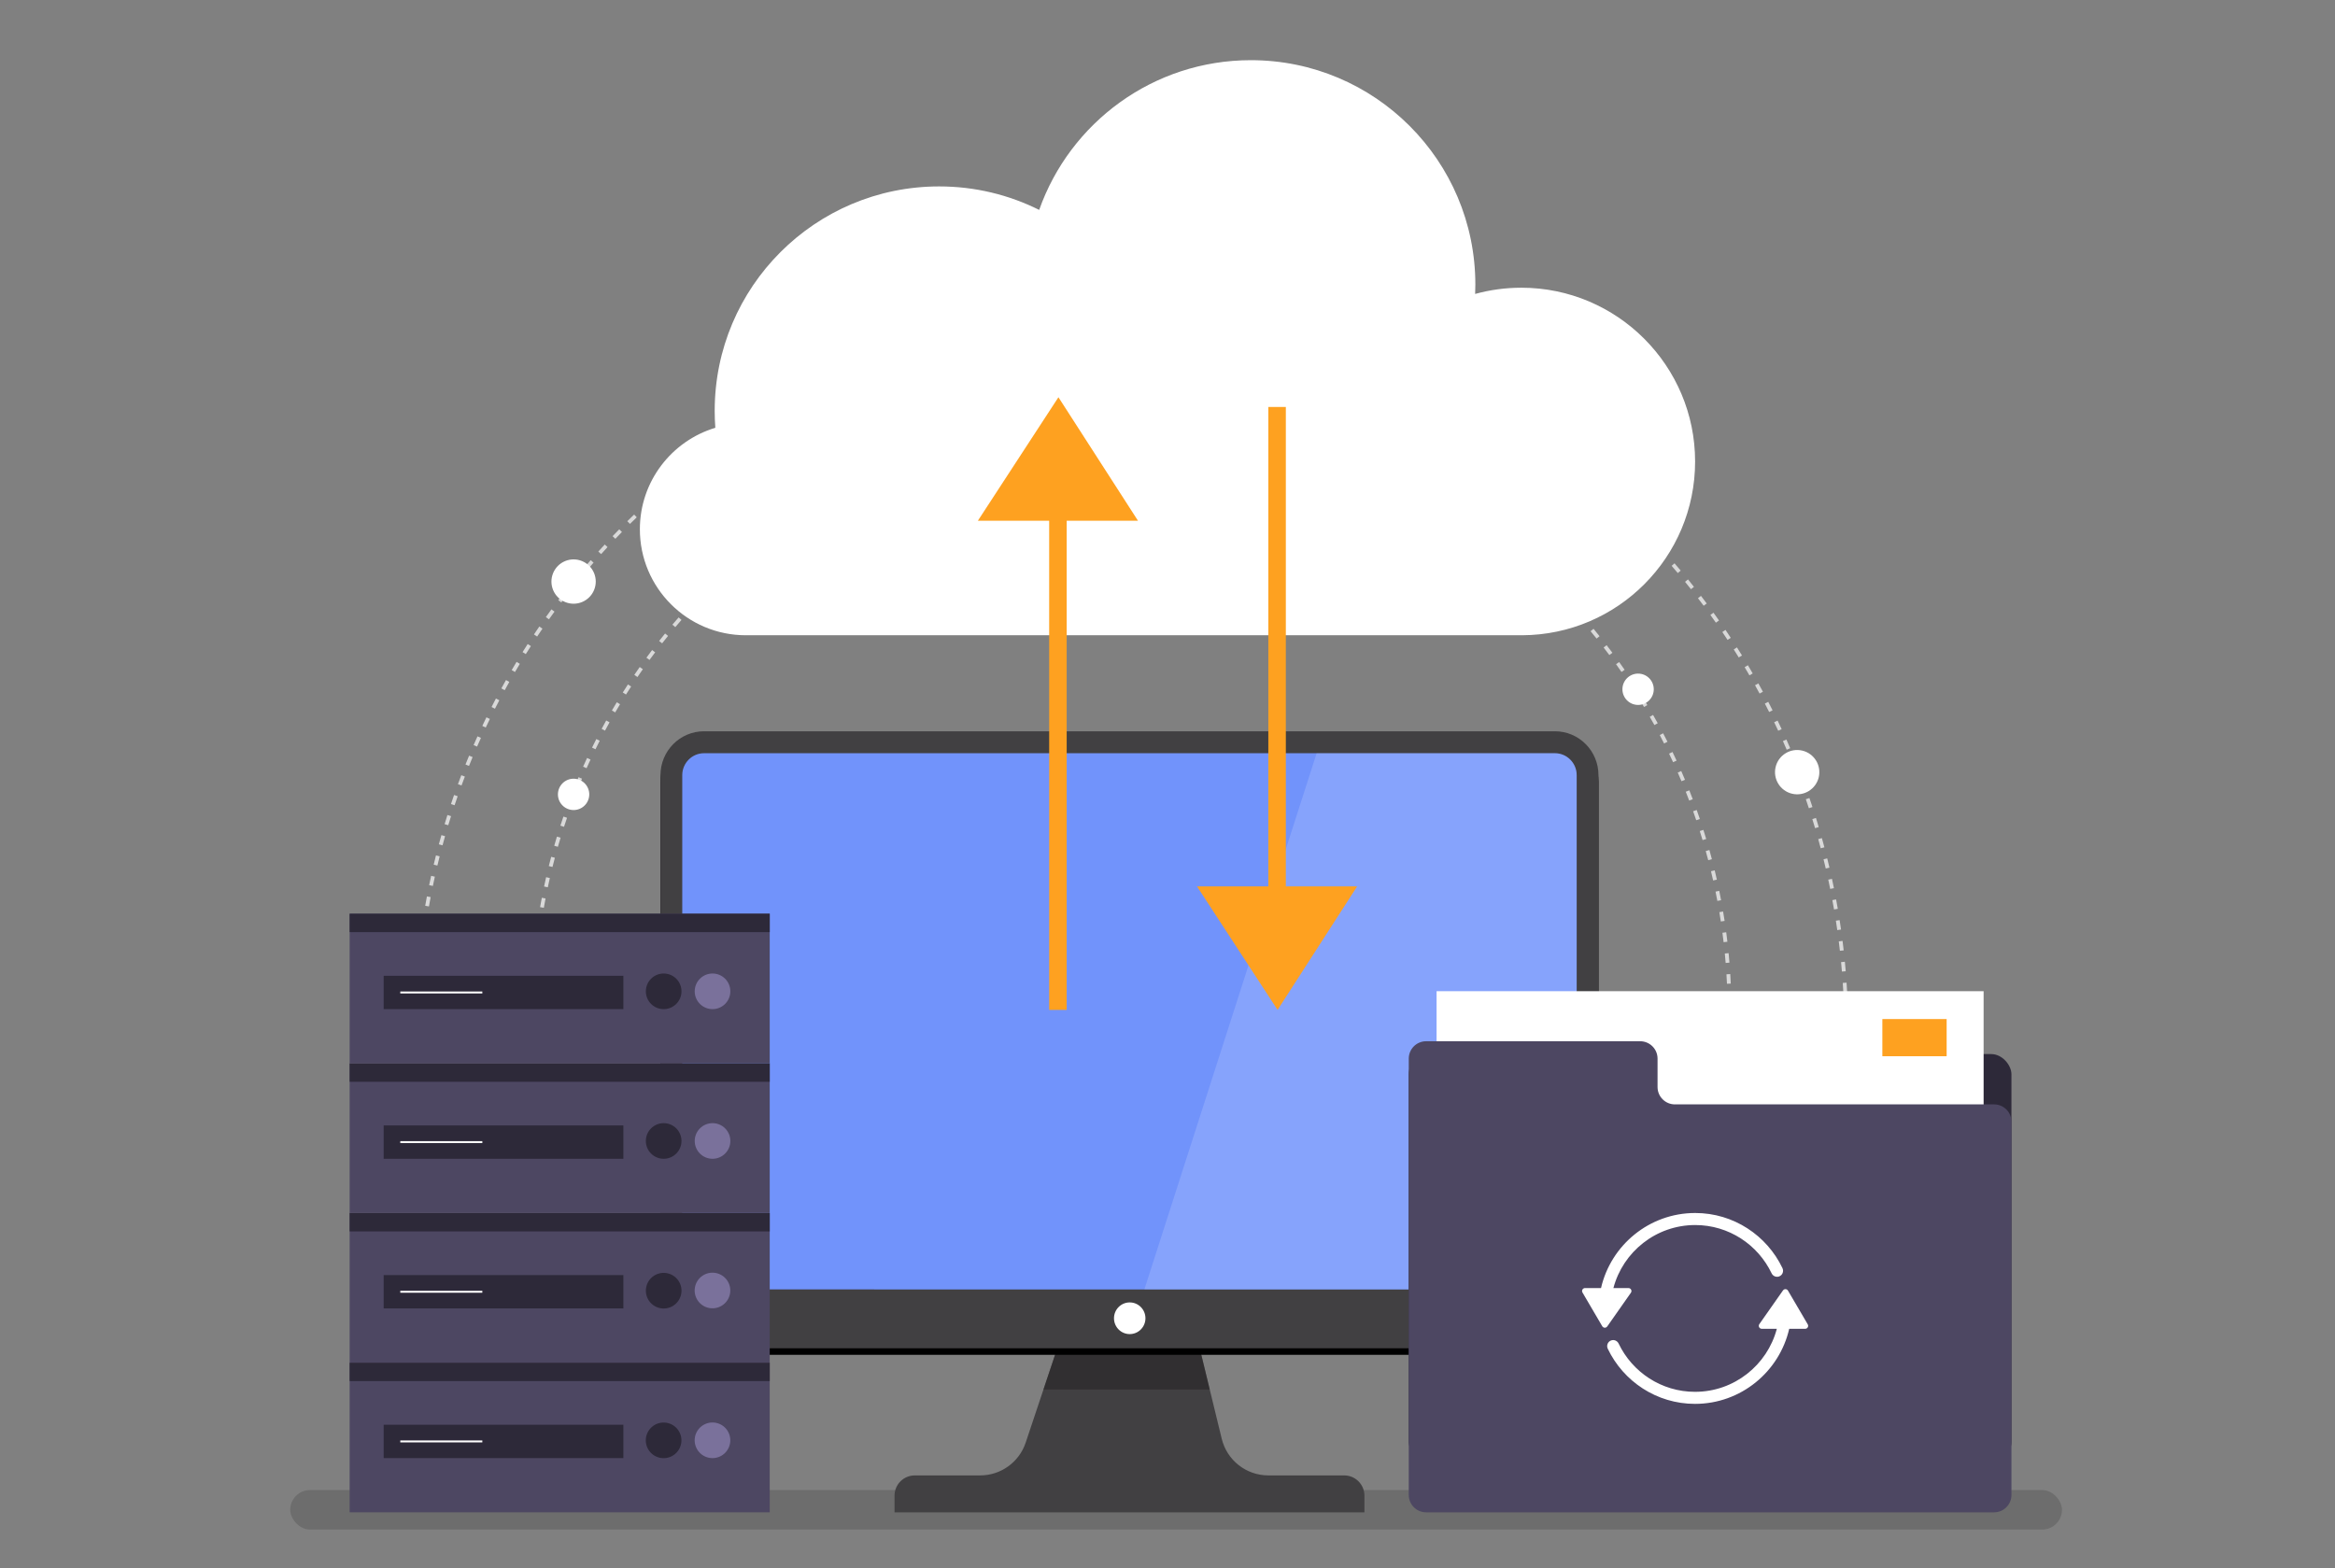<?xml version="1.0" encoding="UTF-8"?>
<svg xmlns="http://www.w3.org/2000/svg" viewBox="0 0 2000 1343.56">
  <rect x="0" y="0" width="2000" height="1343.56" fill="#808080" stroke="none"/>
  <defs>
    <style>.b,.c,.d{fill:#fff;}.e{fill:#231f20;opacity:.5;}.f{fill:#4d4762;}.g{fill:#7193fb;}.h{isolation:isolate;}.i{fill:#fea120;}.j{mix-blend-mode:multiply;}.j,.d{opacity:.15;}.c{opacity:.7;}.k{fill:#2d2939;}.l{fill:#7a719b;}.m{fill:#414042;}</style>
  </defs>
  <g class="h">
    <g id="a">
      <path class="c" d="M1583.02,883.25h-3.26c0-1.85,0-3.69-.02-5.54l3.26-.03c.02,1.85,.02,3.71,.02,5.57Zm-1224.91,0h-3.26c0-2.73,.02-5.45,.05-8.17l3.26,.04c-.03,2.71-.05,5.41-.05,8.13Zm1221.46-15.28c-.07-2.71-.15-5.41-.25-8.1l3.26-.12c.1,2.71,.19,5.43,.25,8.15l-3.26,.08Zm-1221.2-2.6l-3.26-.09c.08-2.73,.18-5.45,.29-8.17l3.26,.14c-.11,2.7-.21,5.41-.29,8.12Zm1220.51-15.25c-.15-2.71-.31-5.42-.49-8.12l3.25-.22c.18,2.71,.34,5.43,.49,8.16l-3.26,.18Zm-1219.74-2.62l-3.26-.19c.16-2.72,.33-5.44,.52-8.15l3.25,.23c-.19,2.7-.36,5.4-.52,8.11Zm1218.52-15.22c-.23-2.7-.47-5.4-.72-8.1l3.25-.31c.26,2.71,.5,5.42,.73,8.14l-3.25,.27Zm-1217.23-2.61l-3.25-.28c.24-2.72,.49-5.43,.76-8.14l3.24,.33c-.27,2.69-.52,5.39-.76,8.09Zm1215.5-15.19c-.3-2.7-.62-5.39-.96-8.07l3.24-.41c.34,2.7,.66,5.41,.96,8.12l-3.24,.36Zm-1213.69-2.6l-3.24-.38c.31-2.71,.65-5.41,1-8.11l3.23,.42c-.35,2.68-.68,5.37-.99,8.07Zm1211.44-15.14c-.38-2.69-.78-5.37-1.19-8.04l3.22-.5c.42,2.69,.82,5.38,1.2,8.08l-3.23,.46Zm-1209.12-2.6l-3.23-.47c.39-2.7,.81-5.39,1.24-8.08l3.22,.51c-.43,2.67-.84,5.35-1.23,8.04Zm1206.35-15.07c-.46-2.67-.94-5.34-1.43-8l3.21-.6c.5,2.68,.98,5.36,1.44,8.05l-3.21,.55Zm-1203.5-2.58l-3.21-.57c.47-2.69,.96-5.37,1.47-8.04l3.2,.61c-.51,2.66-.99,5.32-1.46,8Zm1200.21-15c-.54-2.66-1.09-5.31-1.66-7.96l3.19-.69c.57,2.66,1.13,5.33,1.67,8l-3.2,.64Zm-1196.85-2.57l-3.19-.66c.55-2.67,1.12-5.33,1.71-7.99l3.18,.7c-.58,2.64-1.15,5.29-1.7,7.95Zm1193.05-14.91c-.62-2.64-1.25-5.28-1.9-7.91l3.16-.78c.65,2.64,1.29,5.29,1.91,7.94l-3.18,.74Zm-1189.17-2.55l-3.17-.76c.63-2.65,1.28-5.3,1.94-7.94l3.16,.8c-.66,2.63-1.31,5.26-1.93,7.9Zm1184.85-14.8c-.69-2.62-1.4-5.24-2.13-7.84l3.14-.88c.73,2.62,1.45,5.25,2.14,7.89l-3.15,.83Zm-1180.46-2.54l-3.15-.85c.71-2.63,1.43-5.26,2.18-7.88l3.14,.89c-.74,2.61-1.46,5.22-2.16,7.84Zm1175.63-14.69c-.77-2.6-1.56-5.19-2.36-7.78l3.12-.97c.81,2.6,1.6,5.21,2.37,7.82l-3.12,.93Zm-1170.73-2.51l-3.12-.94c.79-2.62,1.6-5.24,2.42-7.84l3.11,.98c-.82,2.59-1.62,5.19-2.41,7.8Zm1165.4-14.56c-.84-2.57-1.71-5.14-2.59-7.71l3.08-1.06c.89,2.57,1.75,5.16,2.6,7.75l-3.1,1.02Zm-1159.97-2.56l-3.09-1.03c.87-2.6,1.75-5.19,2.65-7.77l3.08,1.07c-.9,2.57-1.77,5.14-2.64,7.72Zm1154.13-14.34c-.92-2.55-1.86-5.09-2.82-7.63l3.05-1.15c.96,2.55,1.9,5.1,2.83,7.67l-3.07,1.11Zm-1148.2-2.6l-3.06-1.12c.94-2.57,1.9-5.13,2.88-7.68l3.05,1.16c-.97,2.54-1.92,5.09-2.86,7.64Zm1141.87-14.13c-1-2.52-2.01-5.03-3.04-7.54l3.02-1.24c1.03,2.52,2.05,5.04,3.06,7.58l-3.03,1.2Zm-1135.44-2.62l-3.03-1.21c1.02-2.54,2.05-5.07,3.1-7.59l3.01,1.25c-1.05,2.51-2.07,5.03-3.09,7.55Zm1128.64-13.87c-1.07-2.48-2.15-4.95-3.25-7.42l2.98-1.33c1.11,2.48,2.19,4.96,3.26,7.46l-2.99,1.29Zm-1121.72-2.68l-2.99-1.3c1.09-2.51,2.2-5,3.32-7.49l2.97,1.34c-1.12,2.48-2.22,4.96-3.31,7.45Zm1114.44-13.58c-1.14-2.45-2.29-4.89-3.47-7.32l2.94-1.41c1.18,2.44,2.34,4.9,3.48,7.36l-2.96,1.38Zm-1107.03-2.75l-2.95-1.39c1.16-2.47,2.34-4.93,3.54-7.39l2.93,1.43c-1.19,2.44-2.36,4.89-3.52,7.35Zm1099.28-13.3c-1.21-2.42-2.44-4.82-3.68-7.22l2.9-1.5c1.25,2.41,2.48,4.83,3.7,7.26l-2.92,1.46Zm-1091.4-2.81l-2.91-1.48c1.24-2.44,2.49-4.86,3.76-7.28l2.89,1.52c-1.26,2.4-2.51,4.82-3.74,7.24Zm1083.19-13.01c-1.28-2.38-2.58-4.75-3.89-7.11l2.85-1.58c1.32,2.37,2.62,4.76,3.91,7.15l-2.87,1.55Zm-1074.84-2.85l-2.86-1.56c1.31-2.4,2.63-4.79,3.97-7.16l2.84,1.6c-1.33,2.37-2.65,4.74-3.95,7.13Zm1066.15-12.73c-1.35-2.34-2.71-4.68-4.1-7l2.8-1.67c1.39,2.34,2.76,4.68,4.12,7.04l-2.83,1.63Zm-1057.34-2.87l-2.82-1.64c1.38-2.36,2.77-4.71,4.18-7.04l2.79,1.68c-1.4,2.32-2.78,4.66-4.15,7Zm1048.21-12.45c-1.42-2.3-2.85-4.6-4.3-6.88l2.75-1.75c1.45,2.29,2.9,4.6,4.32,6.91l-2.78,1.71Zm-1038.94-2.88l-2.77-1.73c1.45-2.32,2.91-4.62,4.38-6.91l2.74,1.76c-1.47,2.28-2.92,4.58-4.36,6.88Zm1029.36-12.17c-1.49-2.26-2.99-4.51-4.5-6.75l2.7-1.83c1.52,2.25,3.03,4.51,4.52,6.79l-2.72,1.79Zm-1019.66-2.88l-2.71-1.81c1.51-2.27,3.04-4.53,4.58-6.78l2.69,1.84c-1.53,2.24-3.05,4.49-4.55,6.75Zm1009.63-11.89c-1.55-2.22-3.12-4.42-4.7-6.62l2.65-1.91c1.59,2.21,3.16,4.43,4.73,6.65l-2.67,1.87Zm-999.5-2.87l-2.66-1.88c1.58-2.23,3.17-4.44,4.77-6.64l2.64,1.92c-1.6,2.19-3.18,4.4-4.75,6.61Zm989.04-11.61c-1.61-2.17-3.24-4.33-4.89-6.48l2.59-1.98c1.65,2.16,3.29,4.33,4.92,6.52l-2.62,1.94Zm-978.48-2.84l-2.6-1.96c1.64-2.18,3.3-4.34,4.97-6.5l2.58,2c-1.66,2.15-3.31,4.3-4.94,6.47Zm967.61-11.33c-1.68-2.12-3.37-4.24-5.08-6.34l2.53-2.06c1.71,2.11,3.42,4.23,5.11,6.37l-2.56,2.02Zm-956.64-2.81l-2.55-2.04c1.7-2.13,3.42-4.25,5.15-6.35l2.52,2.07c-1.72,2.09-3.43,4.2-5.12,6.32Zm945.35-11.04c-1.74-2.08-3.49-4.14-5.26-6.19l2.47-2.13c1.78,2.06,3.54,4.14,5.29,6.22l-2.5,2.1Zm-933.97-2.76l-2.49-2.11c1.76-2.08,3.54-4.14,5.33-6.2l2.46,2.14c-1.78,2.04-3.55,4.1-5.31,6.16Zm922.29-10.76c-1.8-2.02-3.61-4.03-5.44-6.03l2.41-2.2c1.83,2.01,3.66,4.03,5.47,6.07l-2.44,2.17Zm-910.51-2.71l-2.42-2.18c1.82-2.02,3.66-4.04,5.51-6.04l2.39,2.21c-1.84,1.99-3.67,3.99-5.48,6.01Zm898.44-10.47c-1.86-1.97-3.73-3.93-5.62-5.87l2.34-2.27c1.9,1.96,3.78,3.92,5.65,5.9l-2.37,2.24Zm-886.27-2.64l-2.36-2.25c1.88-1.97,3.77-3.93,5.68-5.87l2.33,2.28c-1.9,1.93-3.78,3.88-5.65,5.84Zm873.82-10.18c-1.92-1.92-3.84-3.82-5.79-5.71l2.28-2.34c1.95,1.9,3.89,3.81,5.82,5.74l-2.3,2.31Zm-861.29-2.57l-2.29-2.32c1.94-1.91,3.89-3.82,5.85-5.7l2.26,2.35c-1.95,1.88-3.89,3.77-5.82,5.67Zm848.46-9.89c-1.97-1.86-3.96-3.71-5.95-5.54l2.21-2.4c2.01,1.84,4,3.7,5.98,5.57l-2.24,2.37Zm-835.56-2.49l-2.22-2.38c1.99-1.86,3.99-3.7,6.01-5.53l2.19,2.41c-2,1.82-4,3.65-5.98,5.5Zm822.38-9.59c-2.02-1.8-4.06-3.59-6.11-5.37l2.14-2.46c2.06,1.78,4.11,3.58,6.14,5.39l-2.17,2.44Zm-809.13-2.41l-2.15-2.45c2.04-1.8,4.1-3.58,6.17-5.35l2.12,2.48c-2.06,1.76-4.1,3.54-6.14,5.32Zm795.59-9.29c-2.08-1.74-4.16-3.47-6.27-5.19l2.06-2.53c2.11,1.72,4.21,3.46,6.3,5.22l-2.1,2.5Zm-782-2.31l-2.08-2.51c2.09-1.74,4.2-3.46,6.32-5.17l2.05,2.54c-2.11,1.7-4.2,3.41-6.29,5.14Zm768.13-8.99c-2.13-1.68-4.27-3.35-6.42-5l1.99-2.58c2.16,1.66,4.31,3.34,6.45,5.03l-2.02,2.56Zm-754.21-2.21l-2.01-2.57c2.14-1.67,4.3-3.34,6.47-4.98l1.97,2.6c-2.16,1.64-4.3,3.29-6.43,4.96Zm740.01-8.68c-2.18-1.62-4.36-3.22-6.56-4.81l1.91-2.64c2.21,1.6,4.41,3.21,6.59,4.84l-1.95,2.62Zm-725.78-2.11l-1.93-2.63c2.19-1.61,4.39-3.21,6.61-4.79l1.9,2.65c-2.2,1.57-4.39,3.16-6.57,4.77Zm711.26-8.37c-2.22-1.56-4.45-3.1-6.7-4.62l1.83-2.7c2.26,1.53,4.5,3.08,6.74,4.65l-1.87,2.67Zm-696.72-2l-1.85-2.68c2.24-1.55,4.48-3.08,6.74-4.59l1.82,2.71c-2.25,1.51-4.48,3.03-6.71,4.57Zm681.91-8.05c-2.27-1.49-4.55-2.96-6.83-4.42l1.75-2.75c2.3,1.47,4.59,2.95,6.87,4.45l-1.79,2.72Zm-667.08-1.88l-1.77-2.74c2.28-1.48,4.57-2.94,6.87-4.39l1.74,2.76c-2.29,1.44-4.57,2.9-6.83,4.37Zm651.96-7.73c-2.31-1.42-4.63-2.83-6.96-4.22l1.67-2.8c2.34,1.4,4.68,2.82,7,4.25l-1.71,2.78Zm-636.85-1.76l-1.69-2.79c2.32-1.41,4.65-2.81,6.99-4.19l1.66,2.81c-2.33,1.38-4.65,2.76-6.96,4.17Zm621.46-7.41c-2.35-1.36-4.71-2.69-7.08-4.02l1.59-2.85c2.38,1.33,4.76,2.68,7.12,4.04l-1.63,2.83Zm-606.09-1.64l-1.61-2.83c2.36-1.34,4.73-2.67,7.11-3.98l1.58,2.85c-2.37,1.31-4.73,2.63-7.07,3.96Zm590.43-7.07c-2.39-1.29-4.79-2.56-7.2-3.81l1.51-2.89c2.42,1.26,4.84,2.54,7.24,3.83l-1.54,2.87Zm-574.81-1.52l-1.53-2.88c2.4-1.27,4.8-2.53,7.22-3.77l1.49,2.9c-2.4,1.24-4.8,2.49-7.18,3.75Zm558.89-6.74c-2.43-1.22-4.87-2.41-7.31-3.6l1.42-2.94c2.46,1.19,4.91,2.4,7.35,3.62l-1.46,2.92Zm-543.02-1.39l-1.44-2.92c2.43-1.2,4.88-2.39,7.33-3.56l1.4,2.94c-2.44,1.16-4.87,2.34-7.29,3.54Zm526.88-6.39c-2.46-1.14-4.94-2.27-7.42-3.38l1.33-2.98c2.5,1.12,4.98,2.25,7.46,3.4l-1.37,2.96Zm-510.78-1.26l-1.36-2.97c2.47-1.13,4.94-2.24,7.43-3.34l1.32,2.98c-2.47,1.09-4.93,2.2-7.39,3.32Zm494.4-6.04c-2.49-1.07-5-2.12-7.51-3.16l1.24-3.01c2.53,1.04,5.05,2.1,7.56,3.18l-1.29,3Zm-478.09-1.14l-1.27-3c2.5-1.06,5-2.1,7.52-3.12l1.23,3.02c-2.5,1.02-4.99,2.05-7.48,3.1Zm461.5-5.69c-2.53-1-5.06-1.98-7.61-2.94l1.16-3.05c2.56,.97,5.11,1.95,7.65,2.96l-1.19,3.03Zm-444.96-1.02l-1.18-3.04c2.54-.99,5.08-1.96,7.64-2.91l1.14,3.06c-2.54,.95-5.07,1.91-7.6,2.89Zm428.17-5.31c-2.56-.92-5.13-1.83-7.7-2.71l1.06-3.08c2.59,.89,5.16,1.8,7.74,2.73l-1.1,3.07Zm-411.41-.92l-1.09-3.07c2.56-.91,5.14-1.81,7.72-2.68l1.05,3.09c-2.57,.87-5.13,1.76-7.68,2.67Zm394.43-4.91c-2.58-.84-5.18-1.67-7.78-2.49l.97-3.11c2.61,.82,5.22,1.65,7.82,2.5l-1.01,3.1Zm-377.49-.83l-1-3.1c2.59-.83,5.19-1.65,7.8-2.45l.96,3.12c-2.59,.8-5.18,1.61-7.76,2.44Zm360.37-4.49c-2.6-.77-5.2-1.51-7.81-2.25l.88-3.14c2.63,.73,5.24,1.49,7.85,2.26l-.92,3.13Zm-343.27-.74l-.91-3.13c2.61-.76,5.24-1.5,7.86-2.22l.87,3.14c-2.61,.72-5.22,1.46-7.82,2.21Zm326.05-4.06c-2.62-.69-5.24-1.36-7.88-2.01l.79-3.16c2.65,.66,5.28,1.33,7.92,2.02l-.83,3.15Zm-308.8-.67l-.82-3.16c2.64-.68,5.28-1.34,7.93-1.99l.77,3.17c-2.64,.64-5.26,1.3-7.88,1.98Zm291.44-3.62c-2.64-.61-5.28-1.2-7.93-1.78l.69-3.19c2.66,.58,5.32,1.18,7.97,1.79l-.74,3.18Zm-274.06-.59l-.72-3.18c2.65-.6,5.31-1.19,7.98-1.76l.68,3.19c-2.65,.56-5.3,1.15-7.94,1.75Zm256.58-3.19c-2.65-.53-5.31-1.05-7.98-1.55l.6-3.2c2.68,.5,5.36,1.02,8.02,1.55l-.64,3.2Zm-239.08-.51l-.63-3.2c2.67-.52,5.35-1.03,8.03-1.52l.58,3.21c-2.67,.49-5.33,.99-7.99,1.51Zm221.5-2.75c-2.67-.45-5.34-.89-8.02-1.31l.5-3.22c2.69,.42,5.38,.86,8.06,1.32l-.55,3.21Zm-203.9-.44l-.53-3.22c2.68-.44,5.37-.87,8.07-1.28l.49,3.22c-2.68,.41-5.36,.83-8.03,1.28Zm186.23-2.3c-2.68-.38-5.37-.73-8.06-1.07l.41-3.24c2.7,.34,5.41,.7,8.1,1.08l-.45,3.23Zm-168.54-.36l-.44-3.23c2.7-.37,5.4-.72,8.11-1.05l.4,3.24c-2.69,.33-5.38,.68-8.06,1.04Zm150.79-1.86c-2.69-.3-5.38-.58-8.09-.84l.32-3.25c2.71,.26,5.42,.55,8.13,.84l-.36,3.24Zm-133.04-.28l-.34-3.24c2.71-.29,5.42-.56,8.13-.81l.3,3.25c-2.7,.25-5.4,.52-8.09,.8Zm115.24-1.42c-2.7-.22-5.4-.42-8.11-.6l.22-3.25c2.72,.18,5.44,.39,8.15,.61l-.26,3.25Zm-97.43-.21l-.25-3.25c2.71-.21,5.43-.4,8.15-.57l.2,3.25c-2.71,.17-5.41,.36-8.11,.57Zm79.58-.98c-2.7-.14-5.41-.26-8.12-.37l.13-3.26c2.73,.11,5.45,.23,8.16,.37l-.17,3.26Zm-61.73-.13l-.16-3.26c2.72-.13,5.44-.24,8.17-.34l.11,3.26c-2.71,.09-5.42,.21-8.12,.33Zm43.86-.54c-2.7-.06-5.41-.11-8.13-.13l.03-3.26c2.73,.03,5.45,.07,8.17,.13l-.07,3.26Zm-26.01-.06l-.06-3.26c2.72-.05,5.44-.08,8.17-.1l.02,3.26c-2.71,.01-5.42,.05-8.12,.1Z"></path>
      <path class="c" d="M458.11,866.58h-3.26c0-2.73,.02-5.45,.06-8.18l3.26,.05c-.04,2.7-.06,5.41-.06,8.12Zm1021.61-5.99c-.03-2.71-.08-5.41-.15-8.11l3.26-.09c.07,2.72,.13,5.44,.16,8.17l-3.26,.04Zm-1021.31-11.88l-3.26-.11c.09-2.73,.21-5.45,.35-8.17l3.26,.16c-.14,2.7-.25,5.41-.34,8.12Zm1020.79-5.98c-.12-2.71-.27-5.42-.44-8.11l3.26-.2c.17,2.72,.31,5.44,.44,8.16l-3.26,.15Zm-1019.87-11.87l-3.25-.22c.19-2.72,.4-5.44,.63-8.15l3.25,.28c-.23,2.7-.44,5.39-.62,8.1Zm1018.74-5.97c-.22-2.7-.46-5.4-.72-8.09l3.25-.31c.26,2.71,.5,5.42,.72,8.14l-3.25,.26Zm-1017.2-11.84l-3.24-.34c.28-2.71,.59-5.42,.91-8.12l3.24,.39c-.32,2.68-.62,5.37-.91,8.07Zm1015.45-5.95c-.31-2.69-.65-5.38-1-8.06l3.23-.43c.36,2.7,.69,5.4,1.01,8.11l-3.24,.38Zm-1013.29-11.8l-3.23-.45c.38-2.71,.78-5.4,1.19-8.09l3.22,.5c-.42,2.67-.81,5.35-1.19,8.04Zm1010.92-5.92c-.41-2.68-.83-5.35-1.28-8.02l3.22-.54c.45,2.68,.88,5.37,1.29,8.07l-3.22,.49Zm-1008.14-11.74l-3.21-.56c.47-2.69,.96-5.37,1.48-8.04l3.2,.62c-.51,2.66-1,5.32-1.47,7.99Zm1005.15-5.89c-.5-2.67-1.02-5.32-1.56-7.97l3.19-.65c.55,2.67,1.07,5.34,1.57,8.03l-3.21,.6Zm-1001.75-11.66l-3.19-.68c.57-2.67,1.15-5.33,1.76-7.99l3.18,.73c-.6,2.64-1.19,5.28-1.75,7.94Zm998.15-5.85c-.59-2.65-1.21-5.28-1.84-7.91l3.17-.77c.64,2.65,1.26,5.3,1.85,7.97l-3.18,.71Zm-994.13-11.57l-3.16-.79c.66-2.65,1.34-5.29,2.04-7.92l3.15,.84c-.7,2.61-1.37,5.24-2.03,7.87Zm989.91-5.8c-.69-2.62-1.39-5.24-2.12-7.84l3.14-.88c.73,2.62,1.44,5.25,2.13,7.89l-3.15,.83Zm-985.29-11.47l-3.13-.9c.75-2.62,1.53-5.24,2.32-7.84l3.12,.95c-.79,2.59-1.56,5.18-2.3,7.79Zm980.46-5.74c-.78-2.6-1.58-5.18-2.4-7.76l3.11-.99c.82,2.6,1.63,5.2,2.41,7.81l-3.12,.94Zm-975.21-11.39l-3.1-1.01c.85-2.6,1.72-5.2,2.6-7.78l3.08,1.06c-.88,2.57-1.74,5.15-2.59,7.74Zm969.78-5.64c-.87-2.57-1.76-5.13-2.67-7.68l3.07-1.09c.91,2.56,1.81,5.14,2.69,7.72l-3.09,1.05Zm-963.93-11.32l-3.06-1.12c.94-2.57,1.9-5.14,2.88-7.69l3.04,1.17c-.97,2.53-1.93,5.08-2.86,7.64Zm957.9-5.51c-.96-2.53-1.94-5.06-2.94-7.58l3.03-1.2c1,2.53,1.99,5.07,2.96,7.62l-3.05,1.16Zm-951.45-11.23l-3.02-1.23c1.03-2.54,2.08-5.06,3.15-7.57l3,1.28c-1.06,2.5-2.1,5.01-3.13,7.53Zm944.84-5.34c-1.04-2.49-2.11-4.97-3.19-7.44l2.99-1.31c1.09,2.49,2.16,4.98,3.21,7.49l-3.01,1.26Zm-937.81-11.15l-2.98-1.33c1.12-2.5,2.25-4.98,3.41-7.46l2.95,1.38c-1.15,2.46-2.28,4.93-3.39,7.41Zm930.64-5.15c-1.13-2.45-2.28-4.89-3.45-7.33l2.94-1.41c1.17,2.45,2.33,4.91,3.47,7.37l-2.96,1.36Zm-923.03-11.07l-2.93-1.44c1.2-2.45,2.43-4.9,3.67-7.33l2.9,1.48c-1.23,2.42-2.45,4.85-3.64,7.28Zm915.29-4.98c-1.22-2.41-2.45-4.82-3.7-7.21l2.89-1.51c1.26,2.41,2.5,4.82,3.73,7.25l-2.91,1.47Zm-907.12-10.97l-2.88-1.54c1.29-2.41,2.6-4.81,3.92-7.2l2.85,1.59c-1.32,2.37-2.62,4.75-3.9,7.15Zm898.82-4.81c-1.3-2.37-2.62-4.73-3.96-7.07l2.83-1.61c1.35,2.36,2.67,4.73,3.98,7.12l-2.86,1.57Zm-890.09-10.83l-2.82-1.64c1.37-2.36,2.76-4.71,4.17-7.05l2.79,1.68c-1.4,2.32-2.78,4.66-4.15,7.01Zm881.24-4.64c-1.38-2.32-2.78-4.63-4.2-6.93l2.78-1.71c1.43,2.31,2.84,4.64,4.23,6.98l-2.8,1.67Zm-871.98-10.68l-2.76-1.74c1.45-2.31,2.93-4.61,4.41-6.9l2.73,1.78c-1.48,2.27-2.94,4.56-4.39,6.85Zm862.59-4.49c-1.46-2.27-2.95-4.54-4.44-6.78l2.71-1.81c1.51,2.26,3,4.54,4.47,6.83l-2.74,1.76Zm-852.79-10.49l-2.7-1.83c1.53-2.26,3.08-4.5,4.65-6.74l2.67,1.88c-1.56,2.22-3.1,4.45-4.62,6.69Zm842.88-4.34c-1.54-2.22-3.1-4.43-4.68-6.63l2.65-1.9c1.59,2.21,3.16,4.43,4.71,6.67l-2.68,1.86Zm-832.57-10.29l-2.63-1.93c1.61-2.2,3.24-4.39,4.88-6.57l2.6,1.97c-1.63,2.16-3.25,4.34-4.85,6.53Zm822.14-4.2c-1.62-2.17-3.25-4.32-4.91-6.46l2.58-1.99c1.66,2.15,3.31,4.32,4.94,6.5l-2.61,1.95Zm-811.33-10.06l-2.56-2.01c1.69-2.14,3.39-4.28,5.11-6.39l2.53,2.06c-1.71,2.1-3.4,4.22-5.07,6.35Zm800.4-4.06c-1.69-2.11-3.4-4.21-5.13-6.29l2.51-2.08c1.74,2.1,3.46,4.21,5.16,6.33l-2.54,2.04Zm-789.1-9.81l-2.49-2.1c1.76-2.08,3.54-4.15,5.33-6.21l2.46,2.14c-1.78,2.04-3.54,4.1-5.29,6.17Zm777.68-3.93c-1.77-2.05-3.55-4.09-5.35-6.11l2.43-2.17c1.81,2.04,3.61,4.09,5.38,6.15l-2.47,2.13Zm-765.91-9.53l-2.42-2.19c1.83-2.02,3.68-4.03,5.54-6.02l2.38,2.23c-1.85,1.98-3.68,3.97-5.5,5.98Zm754.02-3.79c-1.84-1.99-3.69-3.96-5.56-5.92l2.36-2.25c1.88,1.97,3.74,3.96,5.6,5.96l-2.4,2.21Zm-741.8-9.25l-2.34-2.27c1.9-1.95,3.81-3.89,5.74-5.82l2.3,2.31c-1.92,1.91-3.82,3.84-5.7,5.78Zm729.44-3.66c-1.9-1.92-3.82-3.83-5.76-5.73l2.28-2.33c1.95,1.9,3.88,3.83,5.8,5.76l-2.32,2.29Zm-716.77-8.94l-2.26-2.35c1.97-1.89,3.94-3.76,5.94-5.62l2.22,2.39c-1.98,1.84-3.95,3.71-5.9,5.58Zm703.97-3.54c-1.97-1.86-3.96-3.7-5.96-5.52l2.2-2.41c2.01,1.84,4.01,3.69,6,5.56l-2.24,2.37Zm-690.88-8.61l-2.18-2.43c2.03-1.82,4.07-3.62,6.13-5.4l2.14,2.46c-2.04,1.77-4.07,3.56-6.09,5.37Zm677.65-3.41c-2.04-1.79-4.09-3.56-6.15-5.32l2.11-2.48c2.08,1.77,4.14,3.55,6.19,5.35l-2.15,2.45Zm-664.14-8.27l-2.09-2.5c2.09-1.75,4.19-3.47,6.31-5.19l2.05,2.54c-2.1,1.7-4.19,3.42-6.27,5.15Zm650.51-3.29c-2.1-1.72-4.21-3.42-6.33-5.1l2.02-2.56c2.14,1.69,4.26,3.4,6.37,5.13l-2.06,2.52Zm-636.6-7.91l-2-2.57c2.15-1.67,4.31-3.33,6.49-4.96l1.96,2.61c-2.16,1.63-4.31,3.27-6.45,4.93Zm622.56-3.17c-2.16-1.64-4.33-3.27-6.51-4.88l1.93-2.63c2.2,1.62,4.38,3.26,6.55,4.91l-1.98,2.59Zm-608.28-7.54l-1.91-2.64c2.2-1.6,4.42-3.17,6.65-4.73l1.87,2.67c-2.22,1.55-4.42,3.12-6.61,4.7Zm593.87-3.05c-2.21-1.57-4.44-3.12-6.68-4.65l1.84-2.69c2.25,1.54,4.49,3.1,6.72,4.68l-1.88,2.66Zm-579.23-7.16l-1.82-2.71c2.26-1.52,4.53-3.02,6.81-4.5l1.78,2.74c-2.27,1.47-4.53,2.96-6.77,4.47Zm564.44-2.92c-2.27-1.49-4.55-2.96-6.84-4.41l1.75-2.75c2.31,1.46,4.6,2.94,6.88,4.44l-1.79,2.73Zm-549.46-6.76l-1.72-2.77c2.31-1.44,4.63-2.85,6.96-4.26l1.68,2.8c-2.32,1.39-4.62,2.8-6.92,4.23Zm534.33-2.8c-2.32-1.41-4.65-2.8-6.99-4.17l1.65-2.81c2.36,1.38,4.7,2.78,7.03,4.2l-1.69,2.79Zm-519.02-6.35l-1.62-2.83c2.36-1.35,4.72-2.69,7.1-4.01l1.58,2.85c-2.36,1.31-4.72,2.64-7.06,3.98Zm503.56-2.68c-2.36-1.33-4.74-2.63-7.13-3.92l1.55-2.87c2.4,1.3,4.8,2.61,7.18,3.95l-1.59,2.85Zm-487.95-5.93l-1.53-2.88c2.4-1.27,4.81-2.52,7.24-3.75l1.48,2.91c-2.41,1.22-4.8,2.47-7.19,3.73Zm472.18-2.55c-2.41-1.24-4.84-2.47-7.27-3.67l1.45-2.92c2.45,1.21,4.89,2.44,7.32,3.7l-1.49,2.9Zm-456.28-5.51l-1.42-2.93c2.44-1.18,4.9-2.35,7.36-3.5l1.38,2.96c-2.45,1.14-4.89,2.3-7.31,3.48Zm440.21-2.42c-2.45-1.16-4.92-2.3-7.4-3.41l1.34-2.97c2.49,1.13,4.97,2.27,7.44,3.44l-1.39,2.95Zm-424.05-5.08l-1.32-2.98c2.48-1.1,4.97-2.18,7.48-3.24l1.27,3c-2.49,1.05-4.96,2.12-7.43,3.22Zm407.71-2.28c-2.5-1.07-5-2.12-7.51-3.15l1.24-3.02c2.53,1.04,5.05,2.1,7.56,3.17l-1.29,3Zm-391.3-4.64l-1.21-3.03c2.53-1.01,5.07-2.01,7.61-2.98l1.17,3.05c-2.53,.97-5.05,1.96-7.57,2.96Zm374.7-2.14c-2.53-.98-5.07-1.94-7.63-2.89l1.13-3.06c2.57,.95,5.13,1.92,7.68,2.91l-1.18,3.04Zm-358-4.22l-1.11-3.07c2.56-.92,5.13-1.83,7.71-2.71l1.06,3.08c-2.56,.88-5.12,1.78-7.66,2.7Zm341.16-1.97c-2.57-.89-5.14-1.76-7.73-2.62l1.02-3.1c2.6,.86,5.19,1.74,7.77,2.63l-1.07,3.08Zm-324.25-3.8l-1-3.1c2.59-.83,5.19-1.65,7.81-2.44l.95,3.12c-2.59,.79-5.18,1.6-7.75,2.42Zm307.19-1.79c-2.59-.8-5.18-1.57-7.78-2.33l.91-3.13c2.62,.76,5.23,1.54,7.83,2.35l-.96,3.12Zm-290.09-3.38l-.89-3.14c2.62-.74,5.25-1.46,7.88-2.16l.84,3.15c-2.62,.7-5.23,1.41-7.84,2.15Zm272.91-1.59c-2.61-.71-5.23-1.39-7.86-2.06l.8-3.16c2.64,.67,5.28,1.36,7.91,2.07l-.85,3.15Zm-255.63-2.97l-.78-3.17c2.64-.65,5.3-1.28,7.96-1.88l.73,3.18c-2.64,.6-5.28,1.23-7.91,1.87Zm238.3-1.39c-2.64-.61-5.28-1.21-7.93-1.78l.69-3.19c2.67,.58,5.33,1.17,7.98,1.79l-.74,3.18Zm-220.87-2.56l-.66-3.19c2.67-.56,5.34-1.09,8.02-1.6l.61,3.2c-2.66,.51-5.32,1.04-7.97,1.59Zm203.39-1.18c-2.65-.52-5.32-1.02-7.98-1.5l.58-3.21c2.69,.48,5.36,.98,8.04,1.51l-.63,3.2Zm-185.83-2.15l-.55-3.21c2.68-.46,5.37-.9,8.07-1.32l.5,3.22c-2.68,.42-5.35,.85-8.02,1.31Zm168.23-.98c-2.67-.43-5.35-.83-8.03-1.22l.46-3.23c2.7,.39,5.4,.8,8.09,1.22l-.51,3.22Zm-150.57-1.74l-.44-3.23c2.7-.37,5.4-.71,8.11-1.04l.39,3.24c-2.69,.32-5.38,.67-8.06,1.03Zm132.87-.77c-2.68-.33-5.37-.64-8.07-.94l.35-3.24c2.71,.29,5.42,.61,8.12,.94l-.4,3.24Zm-115.12-1.33l-.33-3.24c2.71-.27,5.42-.52,8.14-.75l.27,3.25c-2.7,.23-5.4,.48-8.09,.75Zm97.35-.56c-2.69-.24-5.39-.46-8.1-.65l.24-3.25c2.72,.2,5.44,.42,8.15,.66l-.29,3.25Zm-79.53-.91l-.21-3.25c2.71-.18,5.44-.33,8.16-.47l.16,3.26c-2.71,.13-5.41,.29-8.11,.47Zm61.7-.35c-2.7-.15-5.41-.27-8.12-.37l.12-3.26c2.73,.1,5.45,.23,8.17,.37l-.18,3.26Zm-43.85-.5l-.1-3.26c2.71-.08,5.43-.14,8.16-.19l.05,3.26c-2.71,.04-5.41,.1-8.11,.19Zm25.99-.15c-2.7-.05-5.41-.08-8.12-.09v-3.26c2.74,0,5.47,.04,8.19,.09l-.06,3.26Z"></path>
      <rect class="j" x="248.6" y="1276.45" width="1517.54" height="33.8" rx="16.9" ry="16.9"></rect>
      <g>
        <path class="m" d="M911.83,1136.17h111.19l23.43,96.33c4.48,18.42,20.97,31.38,39.93,31.38h64.93c9.59,0,17.37,7.77,17.37,17.37v14.25h-402.49v-14.25c0-9.59,7.77-17.37,17.37-17.37h55.99c17.67,0,33.37-11.3,38.97-28.06l33.32-99.65Z"></path>
        <polygon class="e" points="963.52 1136.17 971.34 1136.17 1023.03 1136.17 1036.19 1190.32 893.73 1190.32 911.83 1136.17 963.52 1136.17"></polygon>
        <path d="M603.03,632.07h728.8c20.61,0,37.31,16.84,37.31,37.6v453.34c0,20.77-16.71,37.6-37.31,37.6H603.03c-20.61,0-37.31-16.83-37.31-37.6v-453.34c0-20.77,16.7-37.6,37.31-37.6Z"></path>
        <path class="m" d="M603.03,626.43h728.8c20.61,0,37.31,16.83,37.31,37.6v453.34c0,20.77-16.71,37.6-37.31,37.6H603.03c-20.61,0-37.31-16.83-37.31-37.6v-453.34c0-20.77,16.7-37.6,37.31-37.6Z"></path>
        <path class="g" d="M603.03,645.23h728.8c10.29,0,18.65,8.44,18.65,18.8v421.73c0,10.36-8.37,18.8-18.65,18.8H603.03c-10.29,0-18.66-8.44-18.66-18.8v-421.73c0-10.37,8.37-18.8,18.66-18.8Z"></path>
        <path class="d" d="M1331.83,645.23h-204.08l-147.56,459.33h351.63c10.29,0,18.65-8.44,18.65-18.8v-421.73c0-10.37-8.37-18.8-18.65-18.8Z"></path>
        <path class="b" d="M967.64,1115.69c7.44,0,13.47,6.07,13.47,13.57s-6.03,13.57-13.47,13.57-13.47-6.07-13.47-13.57,6.03-13.57,13.47-13.57Z"></path>
      </g>
      <path class="b" d="M1303.06,246.47c-13.7,0-26.96,1.86-39.56,5.33,.11-2.65,.18-5.32,.18-8,0-106.18-86.07-192.25-192.25-192.25-83.74,0-154.96,53.55-181.33,128.26-25.8-12.87-54.89-20.12-85.69-20.12-106.18,0-192.25,86.07-192.25,192.25,0,4.89,.19,9.73,.54,14.52-37.38,11.23-64.63,45.9-64.63,86.94,0,50.14,40.65,90.78,90.78,90.78h664.87c81.9-.37,148.19-66.87,148.19-148.86s-66.65-148.86-148.86-148.86Z"></path>
      <g>
        <g>
          <polygon class="i" points="906.58 340.28 837.58 446.06 974.71 446.06 906.58 340.28"></polygon>
          <rect class="i" x="898.65" y="417.71" width="15" height="447.4"></rect>
        </g>
        <g>
          <polygon class="i" points="1094.29 865.11 1025.29 759.33 1162.42 759.33 1094.29 865.11"></polygon>
          <rect class="i" x="1086.36" y="348.62" width="15" height="439.07"></rect>
        </g>
      </g>
      <g>
        <rect class="k" x="1206.64" y="902.96" width="516.22" height="349.44" rx="17.31" ry="17.31"></rect>
        <rect class="b" x="1230.47" y="849.09" width="468.56" height="349.44"></rect>
        <path class="f" d="M1419.74,931.18v-24.35c0-8.21-6.66-14.87-14.87-14.87h-183.36c-8.21,0-14.87,6.66-14.87,14.87v373.8c0,8.21,6.66,14.87,14.87,14.87h486.49c8.21,0,14.87-6.66,14.87-14.87v-319.71c0-8.21-6.66-14.87-14.87-14.87h-273.39c-8.21,0-14.87-6.66-14.87-14.87Z"></path>
        <rect class="i" x="1612.3" y="872.96" width="55.06" height="31.83"></rect>
      </g>
      <g>
        <g>
          <rect class="f" x="299.49" y="1167.3" width="359.81" height="128.19"></rect>
          <g>
            <rect class="k" x="299.49" y="1167.3" width="359.81" height="15.76"></rect>
            <rect class="k" x="328.61" y="1220.48" width="205.33" height="28.56"></rect>
            <circle class="k" cx="568.45" cy="1233.77" r="15.26" transform="translate(-672.46 681.06) rotate(-41.25)"></circle>
            <circle class="l" cx="610.3" cy="1233.77" r="15.26" transform="translate(-446.94 352.35) rotate(-23.86)"></circle>
          </g>
        </g>
        <g>
          <rect class="f" x="299.49" y="1039.11" width="359.81" height="128.19"></rect>
          <g>
            <rect class="k" x="299.49" y="1039.11" width="359.81" height="15.76"></rect>
            <rect class="k" x="328.61" y="1092.29" width="205.33" height="28.56"></rect>
            <circle class="k" cx="568.45" cy="1105.58" r="15.26" transform="translate(-634.33 1419.86) rotate(-77.43)"></circle>
            <circle class="l" cx="610.3" cy="1105.58" r="15.26" transform="translate(-580.74 1525.35) rotate(-80.52)"></circle>
          </g>
        </g>
        <g>
          <rect class="f" x="299.49" y="910.92" width="359.81" height="128.19"></rect>
          <g>
            <rect class="k" x="299.49" y="910.92" width="359.81" height="15.76"></rect>
            <rect class="k" x="328.61" y="964.09" width="205.33" height="28.56"></rect>
            <path class="k" d="M583.71,977.39c0,8.43-6.83,15.26-15.26,15.26s-15.26-6.83-15.26-15.26,6.83-15.26,15.26-15.26,15.26,6.83,15.26,15.26Z"></path>
            <path class="l" d="M625.57,977.39c0,8.43-6.83,15.26-15.26,15.26s-15.26-6.83-15.26-15.26,6.83-15.26,15.26-15.26,15.26,6.83,15.26,15.26Z"></path>
          </g>
        </g>
        <g>
          <rect class="f" x="299.49" y="782.72" width="359.81" height="128.19"></rect>
          <g>
            <rect class="k" x="299.49" y="782.72" width="359.81" height="15.76"></rect>
            <rect class="k" x="328.61" y="835.9" width="205.33" height="28.56"></rect>
            <circle class="k" cx="568.45" cy="849.2" r="15.26"></circle>
            <circle class="l" cx="610.3" cy="849.2" r="15.26"></circle>
          </g>
        </g>
        <rect class="b" x="342.86" y="849.35" width="70.27" height="1.67"></rect>
        <rect class="b" x="342.86" y="977.54" width="70.27" height="1.67"></rect>
        <rect class="b" x="342.86" y="1105.73" width="70.27" height="1.67"></rect>
        <rect class="b" x="342.86" y="1233.93" width="70.27" height="1.67"></rect>
      </g>
      <circle class="b" cx="1539.4" cy="661.5" r="18.98" transform="translate(541.91 2007.74) rotate(-76.72)"></circle>
      <circle class="b" cx="491.3" cy="498.18" r="18.98" transform="translate(-156.97 761.44) rotate(-67.5)"></circle>
      <circle class="b" cx="491.3" cy="680.49" r="13.42"></circle>
      <circle class="b" cx="1403.08" cy="590.45" r="13.42"></circle>
      <g>
        <path class="b" d="M1376.65,1136.29l20.27-28.89c1.18-1.68-.02-4-2.08-4h-12.91c8.2-31.04,36.5-53.99,70.08-53.99,28.82,0,53.75,16.91,65.42,41.33,1.15,2.4,3.87,3.59,6.38,2.71h0c2.92-1.02,4.26-4.35,2.92-7.15-13.33-27.89-41.8-47.21-74.72-47.21-39.29,0-72.25,27.52-80.68,64.3h-13.69c-1.96,0-3.18,2.13-2.19,3.82l16.93,28.89c.93,1.6,3.21,1.69,4.27,.17Z"></path>
        <path class="b" d="M1527.19,1105.4l-20.27,28.89c-1.18,1.68,.02,4,2.08,4h12.91c-8.2,31.04-36.5,53.99-70.08,53.99-28.82,0-53.75-16.91-65.42-41.33-1.15-2.4-3.87-3.59-6.38-2.71h0c-2.92,1.02-4.26,4.35-2.92,7.15,13.33,27.89,41.8,47.21,74.72,47.21,39.29,0,72.25-27.52,80.68-64.3h13.69c1.96,0,3.18-2.13,2.19-3.82l-16.93-28.89c-.94-1.6-3.21-1.69-4.27-.17Z"></path>
      </g>
    </g>
  </g>
</svg>
